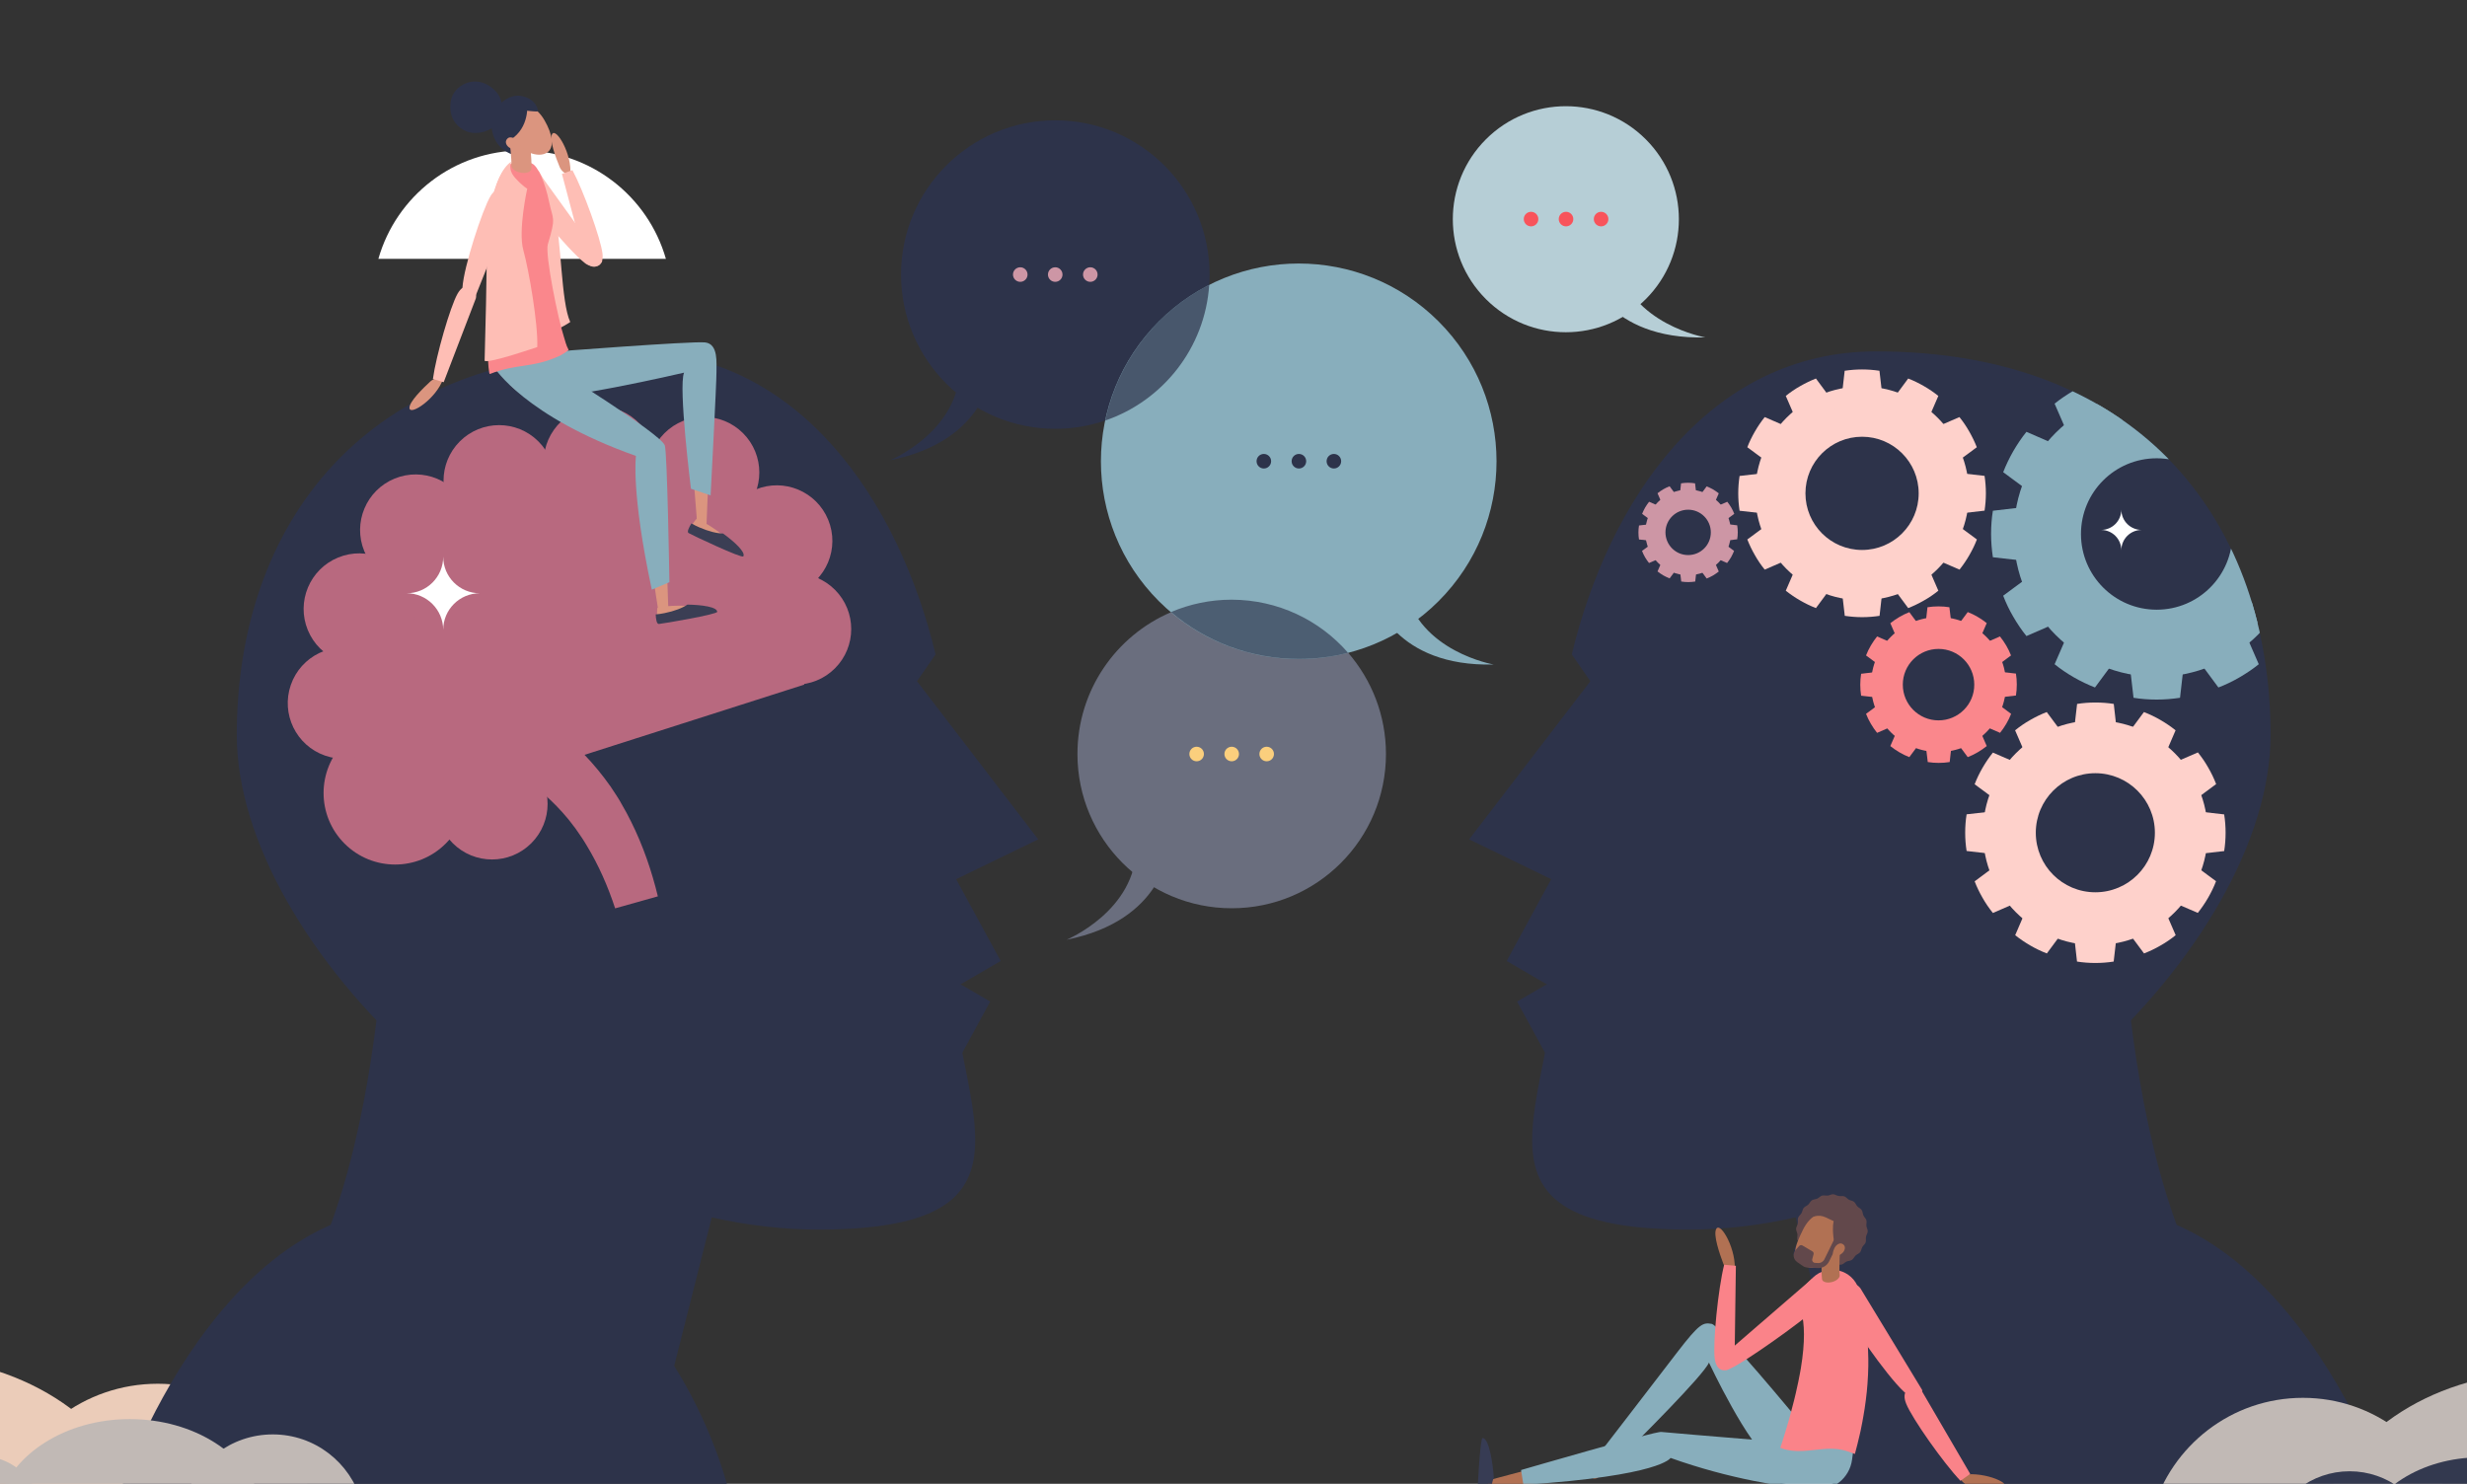 <?xml version="1.0" encoding="utf-8"?>
<!-- Generator: Adobe Illustrator 27.4.1, SVG Export Plug-In . SVG Version: 6.00 Build 0)  -->
<svg version="1.1" id="Livello_1" xmlns="http://www.w3.org/2000/svg" xmlns:xlink="http://www.w3.org/1999/xlink" x="0px" y="0px"
	 viewBox="0 0 2610 1570" style="enable-background:new 0 0 2610 1570;" xml:space="preserve">
<rect x="0" y="0" width="2610" height="1570" fill="#333333" stroke="none"/>
<style type="text/css">
	.st0{display:none;}
	.st1{display:inline;fill:#F2F2F2;}
	.st2{display:inline;fill:#E0D6C3;}
	.st3{fill:#FFFFFF;}
	.st4{fill:#EBCCB9;}
	.st5{fill:#2D334A;}
	.st6{fill:#B8697F;}
	.st7{fill:#C1B9B5;}
	.st8{fill:#33394F;}
	.st9{fill:#6A6E7E;}
	.st10{fill:#FBCF7D;}
	.st11{fill:#CD96A5;}
	.st12{fill:#88AEBC;}
	.st13{fill:#B6CED6;}
	.st14{fill:#F8535B;}
	.st15{opacity:0.7;fill:#2D334A;}
	.st16{opacity:0.65;fill:#2D334A;}
	.st17{fill:#FED1CB;}
	.st18{fill:#FA878C;}
	.st19{clip-path:url(#SVGID_00000073689497944246093270000016005582944862090402_);}
	.st20{fill:#DB957F;}
	.st21{fill:#3B3E54;}
	.st22{fill:#FEBEB5;}
	.st23{fill:#B17153;}
	.st24{fill:#373C54;}
	.st25{fill:#FA8389;}
	.st26{fill:#62484B;}
</style>
<g id="Livello_2_00000134243762362854556590000015404025422572630193_" class="st0">
	<rect x="-62.8" y="-60.2" class="st1" width="2941.7" height="2115.5"/>
</g>
<g id="Natural_language_processing_or_NLP_as_AI_development_tiny_person_concept._Artificial_intelligence_technology_for_human_communication_learning_and_interaction_vector_illustration._Analyze_speech_input._00000035508871251685779380000009081565727116123017_">
	<g>
		<g>
			<path class="st3" d="M552.4,159.2c72.3,0,133.2,48.5,152.1,114.7H400.3C419.2,207.6,480.1,159.2,552.4,159.2z"/>
		</g>
		<g>
			<path class="st4" d="M166.9,1464.1c-78.2,0-144.1,52.4-164.5,124h329.1C311,1516.6,245.1,1464.1,166.9,1464.1z"/>
			<path class="st4" d="M-343.8,1588.2c25.2-87.3,125.2-152.5,244.7-152.5s219.5,65.2,244.7,152.5H-343.8z"/>
		</g>
		<g>
			<path class="st5" d="M940.5,763.6l49.3-71.2c-38.8-161.5-144.2-320.6-322-320.6c-283.4,0-417.3,184.1-417.3,405.8
				c0,221.7,307.1,524.4,617.2,523.4c281.2-0.9,108.1-166.6,141.4-347L940.5,763.6z"/>
			<polygon class="st5" points="927.8,665.5 1098.4,888.1 962.8,953.9 			"/>
			<polygon class="st5" points="1005.4,918.9 1058.7,1016.8 1005.4,1047.8 992.7,1037 981.9,986.1 985.2,934.4 			"/>
			<polygon class="st5" points="994.3,1157.6 1047.6,1059.7 994.3,1028.7 			"/>
			<path class="st5" d="M412,813.2c0,0,12.5,385.9-102.3,566.5l389.7,120.4l102.4-404.9L412,813.2z"/>
			<path class="st5" d="M124.5,1584.9h648.4c0,0-56.6-265.5-296.7-304.5C236.1,1241.4,124.5,1584.9,124.5,1584.9z"/>
			<g>
				<g>
					<path class="st6" d="M449,852.8l401.5-128.3c20.9-35.9,27-76.6,13.1-120.1c-34.4-107.6-201.1-150.5-332-108.7
						S322.6,658.6,356.9,766.2C370.8,809.8,404.8,837.7,449,852.8z"/>
					
						<ellipse transform="matrix(0.707 -0.707 0.707 0.707 -470.888 541.476)" class="st6" cx="418.2" cy="839.1" rx="75.7" ry="75.7"/>
					
						<ellipse transform="matrix(0.327 -0.945 0.945 0.327 -458.704 843.865)" class="st6" cx="363.2" cy="744.1" rx="58.8" ry="58.8"/>
					
						<ellipse transform="matrix(0.707 -0.707 0.707 0.707 -448.959 617.357)" class="st6" cx="520.7" cy="850.6" rx="58.8" ry="58.8"/>
					
						<ellipse transform="matrix(0.925 -0.38 0.38 0.925 -216.226 192.377)" class="st6" cx="379.8" cy="644.6" rx="58.8" ry="58.8"/>
					
						<ellipse transform="matrix(0.925 -0.38 0.38 0.925 -180.081 208.823)" class="st6" cx="439.6" cy="561.1" rx="58.8" ry="58.8"/>
					
						<ellipse transform="matrix(0.707 -0.707 0.707 0.707 -204.914 522.399)" class="st6" cx="528.1" cy="508.6" rx="58.8" ry="58.8"/>
					
						<ellipse transform="matrix(0.577 -0.817 0.817 0.577 -131.255 724.518)" class="st6" cx="633.9" cy="489" rx="58.8" ry="58.8"/>
					
						<ellipse transform="matrix(0.707 -0.707 0.707 0.707 -135.392 672.997)" class="st6" cx="744.7" cy="499.9" rx="58.8" ry="58.8"/>
					
						<ellipse transform="matrix(0.925 -0.38 0.38 0.925 -155.919 354.717)" class="st6" cx="821.7" cy="572.8" rx="58.8" ry="58.8"/>
					
						<ellipse transform="matrix(0.707 -0.707 0.707 0.707 -224.037 790.237)" class="st6" cx="841.9" cy="665.6" rx="58.8" ry="58.8"/>
				</g>
				<path class="st6" d="M453.8,725.1l0.8,0l0.6,0l1,0l1,0l0.8,0c1.1,0,2.3,0.1,3.3,0.1l3.1,0.2l3,0.2c2,0.2,4,0.4,6,0.6
					c2,0.2,3.9,0.5,5.8,0.8c7.7,1.1,15.2,2.6,22.7,4.4c14.8,3.7,29.2,8.8,42.9,15.1c27.5,12.6,52.3,30.5,73.1,51.6
					c10.3,10.7,19.6,22.1,28,34c2.1,3,4,6.1,6,9.1l2.9,4.6c1,1.5,1.8,3.1,2.7,4.7l5.3,9.4c1.7,3.1,3.2,6.4,4.9,9.5
					c12.7,25.5,21.8,52.2,28.3,79l-45.2,12.7c-7.7-23.5-17.6-45.9-29.9-66.2c-1.6-2.5-3-5.1-4.7-7.6l-5-7.3
					c-0.8-1.2-1.6-2.4-2.5-3.6l-2.7-3.5c-1.8-2.3-3.5-4.7-5.4-6.9c-7.4-8.9-15.4-17.2-23.9-24.7c-17.2-14.8-36.6-26.4-57.3-33.8
					c-10.4-3.8-21.1-6.5-31.8-8.3c-5.4-0.8-10.7-1.5-16-1.8l-3.9-0.2c-1.3,0-2.6-0.1-3.8-0.1l-1.9,0l-1.8,0.1
					c-0.6,0-1.1,0.1-1.6,0.1l-0.4,0l-0.3,0l-0.3,0l-0.1,0l0.1,0l0.2,0L453.8,725.1z"/>
			</g>
		</g>
		<g>
			<path class="st5" d="M1712.2,763.6l-49.3-71.2c38.8-161.5,144.2-320.6,322-320.6c283.4,0,417.3,184.1,417.3,405.8
				c0,221.7-307.1,524.4-617.2,523.4c-281.2-0.9-108.1-166.6-141.4-347L1712.2,763.6z"/>
			<polygon class="st5" points="1724.9,665.5 1554.3,888.1 1689.9,953.9 			"/>
			<polygon class="st5" points="1647.3,918.9 1594,1016.8 1647.3,1047.8 1660,1037 1670.8,986.1 1667.5,934.4 			"/>
			<polygon class="st5" points="1658.4,1157.6 1605,1059.7 1658.4,1028.7 			"/>
			<path class="st5" d="M2240.7,813.2c0,0-12.5,385.9,102.3,566.5l-389.7,120.4l-102.4-404.9L2240.7,813.2z"/>
			<path class="st5" d="M2528.2,1584.9h-648.4c0,0,56.6-265.5,296.7-304.5C2416.5,1241.4,2528.2,1584.9,2528.2,1584.9z"/>
		</g>
		<g>
			<path class="st7" d="M2436.4,1479c75.6,0,139.4,50.7,159.1,120h-318.2C2297.1,1529.7,2360.8,1479,2436.4,1479z"/>
			<path class="st7" d="M2930.2,1598.9c-24.4-84.4-121.1-147.5-236.7-147.5s-212.3,63.1-236.7,147.5H2930.2z"/>
		</g>
		<g>
			<path class="st8" d="M2485.8,1556.7c40.5,0,74.6,27.2,85.2,64.2h-170.4C2411.2,1583.9,2445.4,1556.7,2485.8,1556.7z"/>
			<path class="st8" d="M2750.3,1621c-13.1-45.2-64.8-79-126.7-79s-113.7,33.8-126.7,79H2750.3z"/>
		</g>
		<g>
			<path class="st7" d="M-21.1,1540.4c-30.2,0-55.6,20.2-63.5,47.9H42.5C34.6,1560.6,9.1,1540.4-21.1,1540.4z"/>
			<path class="st7" d="M288.6,1517.7c-44.5,0-82,29.8-93.6,70.6h187.2C370.6,1547.6,333.1,1517.7,288.6,1517.7z"/>
			<path class="st7" d="M-1.9,1588.3c14.4-49.7,71.2-86.8,139.2-86.8s124.9,37.1,139.2,86.8H-1.9z"/>
		</g>
		<g>
			<g>
				<g>
					<path class="st9" d="M1466.3,797.8c0,90.2-73.1,163.2-163.2,163.2c-90.1,0-163.2-73.1-163.2-163.2
						c0-67.4,40.8-125.2,99.1-150.1c19.7-8.4,41.4-13.1,64.1-13.1c49.2,0,93.2,21.7,123.2,56.1
						C1451.2,719.4,1466.3,756.9,1466.3,797.8z"/>
				</g>
				<g>
					<circle class="st10" cx="1340.1" cy="797.8" r="7.7"/>
					<circle class="st10" cx="1303.1" cy="797.8" r="7.7"/>
					<circle class="st10" cx="1266" cy="797.8" r="7.7"/>
				</g>
				<path class="st9" d="M1235.7,899.8c0,0-4.8,74-107.3,94.5c0,0,74-30.7,73.8-98.9L1235.7,899.8z"/>
			</g>
		</g>
		<g>
			<g>
				<g>
					<path class="st5" d="M1279.7,290.5c0,3.7-0.1,7.3-0.4,10.9c-4.4,66.8-49.1,122.7-109.9,143.5c-16.6,5.7-34.4,8.8-52.9,8.8
						c-90.1,0-163.2-73.1-163.2-163.2s73.1-163.2,163.2-163.2C1206.6,127.3,1279.7,200.4,1279.7,290.5z"/>
				</g>
				<g>
					<circle class="st11" cx="1153.5" cy="290.5" r="7.7"/>
					<circle class="st11" cx="1116.4" cy="290.5" r="7.7"/>
					<circle class="st11" cx="1079.4" cy="290.5" r="7.7"/>
				</g>
				<path class="st5" d="M1049,392.5c0,0-4.8,74-107.3,94.5c0,0,74-30.7,73.8-98.9L1049,392.5z"/>
			</g>
		</g>
		<g>
			
				<ellipse transform="matrix(0.707 -0.707 0.707 0.707 57.425 1114.627)" class="st12" cx="1374.2" cy="488" rx="209.3" ry="209.3"/>
			<path class="st12" d="M1454.8,634.7c0,0,21.1,71.1,125.5,68.4c0,0-79-13.5-93.8-80.1L1454.8,634.7z"/>
		</g>
		<g>
			<g>
				<g>
					
						<ellipse transform="matrix(0.707 -0.707 0.707 0.707 321.372 1239.428)" class="st13" cx="1656.8" cy="231.8" rx="119.6" ry="119.6"/>
				</g>
				<g>
					<circle class="st14" cx="1619.8" cy="231.8" r="7.7"/>
					<circle class="st14" cx="1656.8" cy="231.8" r="7.7"/>
					<circle class="st14" cx="1693.9" cy="231.8" r="7.7"/>
				</g>
				<path class="st13" d="M1678.8,288.6c0,0,21.1,71.1,125.5,68.4c0,0-79-13.5-93.8-80.1L1678.8,288.6z"/>
			</g>
		</g>
		<path class="st15" d="M1279.3,301.4c-4.4,66.8-49.1,122.7-109.9,143.5C1182.5,382.2,1223.7,329.8,1279.3,301.4z"/>
		<path class="st16" d="M1426.2,690.7c-16.6,4.3-34.1,6.5-52.1,6.5c-51.6,0-98.8-18.6-135.2-49.6c19.7-8.4,41.4-13.1,64.1-13.1
			C1352.2,634.6,1396.3,656.3,1426.2,690.7z"/>
		<circle class="st5" cx="1337.1" cy="488" r="7.7"/>
		<circle class="st5" cx="1374.2" cy="488" r="7.7"/>
		<circle class="st5" cx="1411.2" cy="488" r="7.7"/>
		<g>
			<path class="st17" d="M1970,408.9c-62.4,0-113.1,50.6-113.1,113.1c0,62.4,50.6,113.1,113.1,113.1c62.4,0,113.1-50.6,113.1-113.1
				C2083.1,459.5,2032.5,408.9,1970,408.9z M1970,581.9c-33.1,0-59.9-26.8-59.9-59.9c0-33.1,26.8-59.9,59.9-59.9
				c33.1,0,59.9,26.8,59.9,59.9C2029.9,555.1,2003.1,581.9,1970,581.9z"/>
			<g>
				<path class="st17" d="M1992.8,430.3h-45.5l4.3-38c6-0.9,12.2-1.4,18.4-1.4c6.3,0,12.4,0.5,18.4,1.4L1992.8,430.3z"/>
			</g>
			<g>
				<path class="st17" d="M1943.9,431.2l-39.4,22.8l-15.2-35.1c4.7-3.8,9.8-7.3,15.3-10.4c5.4-3.1,11-5.8,16.6-8L1943.9,431.2z"/>
			</g>
			<g>
				<path class="st17" d="M1902.1,456.5l-22.8,39.4l-30.7-22.7c2.2-5.7,4.9-11.2,8-16.6s6.6-10.5,10.4-15.3L1902.1,456.5z"/>
			</g>
			<g>
				<path class="st17" d="M1878.4,499.2v45.5l-38-4.3c-0.9-6-1.4-12.2-1.4-18.4c0-6.3,0.5-12.4,1.4-18.4L1878.4,499.2z"/>
			</g>
			<g>
				<path class="st17" d="M1879.3,548.1l22.8,39.4l-35.1,15.2c-3.8-4.7-7.3-9.8-10.4-15.3c-3.1-5.4-5.8-11-8-16.6L1879.3,548.1z"/>
			</g>
			<g>
				<path class="st17" d="M1904.5,589.9l39.4,22.8l-22.7,30.7c-5.7-2.2-11.2-4.9-16.6-8c-5.4-3.1-10.5-6.6-15.3-10.4L1904.5,589.9z"
					/>
			</g>
			<g>
				<path class="st17" d="M1947.3,613.6h45.5l-4.3,38c-6,0.9-12.2,1.4-18.4,1.4c-6.3,0-12.4-0.5-18.4-1.4L1947.3,613.6z"/>
			</g>
			<g>
				<path class="st17" d="M1996.1,612.7l39.4-22.8l15.2,35.1c-4.7,3.8-9.8,7.3-15.3,10.4c-5.4,3.1-11,5.8-16.6,8L1996.1,612.7z"/>
			</g>
			<g>
				<path class="st17" d="M2038,587.5l22.8-39.4l30.7,22.7c-2.2,5.7-4.9,11.2-8,16.6c-3.1,5.4-6.6,10.5-10.4,15.3L2038,587.5z"/>
			</g>
			<g>
				<path class="st17" d="M2061.6,544.7v-45.5l38,4.3c0.9,6,1.4,12.2,1.4,18.4c0,6.3-0.5,12.4-1.4,18.4L2061.6,544.7z"/>
			</g>
			<g>
				<path class="st17" d="M2060.7,495.9l-22.8-39.4l35.1-15.2c3.8,4.7,7.3,9.8,10.4,15.3c3.1,5.4,5.8,11,8,16.6L2060.7,495.9z"/>
			</g>
			<g>
				<path class="st17" d="M2035.5,454l-39.4-22.8l22.7-30.7c5.7,2.2,11.2,4.9,16.6,8c5.4,3.1,10.5,6.6,15.3,10.4L2035.5,454z"/>
			</g>
		</g>
		<g>
			<path class="st17" d="M2216.8,762.2c-65.7,0-118.9,53.2-118.9,118.9s53.2,118.9,118.9,118.9c65.7,0,118.9-53.2,118.9-118.9
				S2282.5,762.2,2216.8,762.2z M2216.8,944.1c-34.8,0-63-28.2-63-63c0-34.8,28.2-63,63-63c34.8,0,63,28.2,63,63
				C2279.8,915.9,2251.6,944.1,2216.8,944.1z"/>
			<g>
				<path class="st17" d="M2240.8,784.7h-47.9l4.6-39.9c6.3-1,12.8-1.5,19.4-1.5c6.6,0,13.1,0.5,19.4,1.5L2240.8,784.7z"/>
			</g>
			<g>
				<path class="st17" d="M2189.4,785.7l-41.5,23.9l-16-36.9c5-4,10.3-7.7,16-10.9c5.7-3.3,11.5-6.1,17.5-8.4L2189.4,785.7z"/>
			</g>
			<g>
				<path class="st17" d="M2145.3,812.2l-23.9,41.5l-32.3-23.9c2.3-6,5.1-11.8,8.4-17.5c3.3-5.7,7-11.1,10.9-16L2145.3,812.2z"/>
			</g>
			<g>
				<path class="st17" d="M2120.5,857.1V905l-39.9-4.6c-1-6.3-1.5-12.8-1.5-19.4c0-6.6,0.5-13.1,1.5-19.4L2120.5,857.1z"/>
			</g>
			<g>
				<path class="st17" d="M2121.4,908.5l23.9,41.5l-36.9,16c-4-5-7.7-10.3-10.9-16c-3.3-5.7-6.1-11.5-8.4-17.5L2121.4,908.5z"/>
			</g>
			<g>
				<path class="st17" d="M2147.9,952.6l41.5,23.9l-23.9,32.3c-6-2.3-11.8-5.1-17.5-8.4c-5.7-3.3-11.1-7-16-10.9L2147.9,952.6z"/>
			</g>
			<g>
				<path class="st17" d="M2192.9,977.5h47.9l-4.6,39.9c-6.3,1-12.8,1.5-19.4,1.5c-6.6,0-13.1-0.5-19.4-1.5L2192.9,977.5z"/>
			</g>
			<g>
				<path class="st17" d="M2244.3,976.5l41.5-23.9l16,36.9c-5,4-10.3,7.7-16,10.9c-5.7,3.3-11.5,6.1-17.5,8.4L2244.3,976.5z"/>
			</g>
			<g>
				<path class="st17" d="M2288.3,950l23.9-41.5l32.3,23.9c-2.3,6-5.1,11.8-8.4,17.5c-3.3,5.7-7,11.1-10.9,16L2288.3,950z"/>
			</g>
			<g>
				<path class="st17" d="M2313.2,905v-47.9l39.9,4.6c1,6.3,1.5,12.8,1.5,19.4c0,6.6-0.5,13.1-1.5,19.4L2313.2,905z"/>
			</g>
			<g>
				<path class="st17" d="M2312.3,853.6l-23.9-41.5l36.9-16c4,5,7.7,10.3,10.9,16c3.3,5.7,6.1,11.5,8.4,17.5L2312.3,853.6z"/>
			</g>
			<g>
				<path class="st17" d="M2285.8,809.6l-41.5-23.9l23.9-32.3c6,2.3,11.8,5.1,17.5,8.4c5.7,3.3,11.1,7,16,10.9L2285.8,809.6z"/>
			</g>
		</g>
		<g>
			<path class="st18" d="M2050.9,652.9c-39.4,0-71.4,32-71.4,71.4c0,39.4,32,71.4,71.4,71.4c39.4,0,71.4-32,71.4-71.4
				C2122.4,684.9,2090.4,652.9,2050.9,652.9z M2050.9,762.2c-20.9,0-37.8-16.9-37.8-37.8c0-20.9,16.9-37.8,37.8-37.8
				c20.9,0,37.8,16.9,37.8,37.8C2088.8,745.3,2071.8,762.2,2050.9,762.2z"/>
			<g>
				<path class="st18" d="M2065.3,666.5h-28.8l2.7-24c3.8-0.6,7.7-0.9,11.6-0.9c4,0,7.8,0.3,11.6,0.9L2065.3,666.5z"/>
			</g>
			<g>
				<path class="st18" d="M2034.4,667.1l-24.9,14.4l-9.6-22.1c3-2.4,6.2-4.6,9.6-6.6c3.4-2,6.9-3.7,10.5-5.1L2034.4,667.1z"/>
			</g>
			<g>
				<path class="st18" d="M2008,683l-14.4,24.9l-19.4-14.4c1.4-3.6,3.1-7.1,5.1-10.5c2-3.4,4.2-6.6,6.6-9.6L2008,683z"/>
			</g>
			<g>
				<path class="st18" d="M1993,710v28.8l-24-2.7c-0.6-3.8-0.9-7.7-0.9-11.6c0-4,0.3-7.8,0.9-11.6L1993,710z"/>
			</g>
			<g>
				<path class="st18" d="M1993.6,740.9l14.4,24.9l-22.1,9.6c-2.4-3-4.6-6.2-6.6-9.6c-2-3.4-3.7-6.9-5.1-10.5L1993.6,740.9z"/>
			</g>
			<g>
				<path class="st18" d="M2009.5,767.3l24.9,14.4l-14.4,19.4c-3.6-1.4-7.1-3.1-10.5-5.1c-3.4-2-6.6-4.2-9.6-6.6L2009.5,767.3z"/>
			</g>
			<g>
				<path class="st18" d="M2036.6,782.3h28.8l-2.7,24c-3.8,0.6-7.7,0.9-11.6,0.9c-4,0-7.8-0.3-11.6-0.9L2036.6,782.3z"/>
			</g>
			<g>
				<path class="st18" d="M2067.4,781.7l24.9-14.4l9.6,22.1c-3,2.4-6.2,4.6-9.6,6.6c-3.4,2-6.9,3.7-10.5,5.1L2067.4,781.7z"/>
			</g>
			<g>
				<path class="st18" d="M2093.9,765.8l14.4-24.9l19.4,14.4c-1.4,3.6-3.1,7.1-5.1,10.5c-2,3.4-4.2,6.6-6.6,9.6L2093.9,765.8z"/>
			</g>
			<g>
				<path class="st18" d="M2108.8,738.7V710l24,2.7c0.6,3.8,0.9,7.7,0.9,11.6c0,4-0.3,7.8-0.9,11.6L2108.8,738.7z"/>
			</g>
			<g>
				<path class="st18" d="M2108.2,707.9l-14.4-24.9l22.1-9.6c2.4,3,4.6,6.2,6.6,9.6c2,3.4,3.7,6.9,5.1,10.5L2108.2,707.9z"/>
			</g>
			<g>
				<path class="st18" d="M2092.3,681.4l-24.9-14.4l14.4-19.4c3.6,1.4,7.1,3.1,10.5,5.1c3.4,2,6.6,4.2,9.6,6.6L2092.3,681.4z"/>
			</g>
		</g>
		<g>
			<path class="st11" d="M1786,518c-25,0-45.3,20.3-45.3,45.3c0,25,20.3,45.3,45.3,45.3s45.3-20.3,45.3-45.3
				C1831.3,538.3,1811,518,1786,518z M1786,587.3c-13.3,0-24-10.8-24-24c0-13.3,10.8-24,24-24c13.3,0,24,10.8,24,24
				C1810,576.6,1799.3,587.3,1786,587.3z"/>
			<g>
				<path class="st11" d="M1795.1,526.6h-18.3l1.7-15.2c2.4-0.4,4.9-0.6,7.4-0.6c2.5,0,5,0.2,7.4,0.6L1795.1,526.6z"/>
			</g>
			<g>
				<path class="st11" d="M1775.5,526.9l-15.8,9.1l-6.1-14.1c1.9-1.5,3.9-2.9,6.1-4.2c2.2-1.3,4.4-2.3,6.7-3.2L1775.5,526.9z"/>
			</g>
			<g>
				<path class="st11" d="M1758.7,537l-9.1,15.8l-12.3-9.1c0.9-2.3,2-4.5,3.2-6.7c1.3-2.2,2.7-4.2,4.2-6.1L1758.7,537z"/>
			</g>
			<g>
				<path class="st11" d="M1749.2,554.2v18.3l-15.2-1.7c-0.4-2.4-0.6-4.9-0.6-7.4c0-2.5,0.2-5,0.6-7.4L1749.2,554.2z"/>
			</g>
			<g>
				<path class="st11" d="M1749.6,573.8l9.1,15.8l-14.1,6.1c-1.5-1.9-2.9-3.9-4.2-6.1c-1.3-2.2-2.3-4.4-3.2-6.7L1749.6,573.8z"/>
			</g>
			<g>
				<path class="st11" d="M1759.7,590.6l15.8,9.1l-9.1,12.3c-2.3-0.9-4.5-2-6.7-3.2c-2.2-1.3-4.2-2.7-6.1-4.2L1759.7,590.6z"/>
			</g>
			<g>
				<path class="st11" d="M1776.9,600.1h18.3l-1.7,15.2c-2.4,0.4-4.9,0.6-7.4,0.6c-2.5,0-5-0.2-7.4-0.6L1776.9,600.1z"/>
			</g>
			<g>
				<path class="st11" d="M1796.5,599.7l15.8-9.1l6.1,14.1c-1.9,1.5-3.9,2.9-6.1,4.2c-2.2,1.3-4.4,2.3-6.7,3.2L1796.5,599.7z"/>
			</g>
			<g>
				<path class="st11" d="M1813.2,589.6l9.1-15.8l12.3,9.1c-0.9,2.3-2,4.5-3.2,6.7c-1.3,2.2-2.7,4.2-4.2,6.1L1813.2,589.6z"/>
			</g>
			<g>
				<path class="st11" d="M1822.7,572.4v-18.3l15.2,1.7c0.4,2.4,0.6,4.9,0.6,7.4c0,2.5-0.2,5-0.6,7.4L1822.7,572.4z"/>
			</g>
			<g>
				<path class="st11" d="M1822.4,552.8l-9.1-15.8l14.1-6.1c1.5,1.9,2.9,3.9,4.2,6.1c1.3,2.2,2.3,4.4,3.2,6.7L1822.4,552.8z"/>
			</g>
			<g>
				<path class="st11" d="M1812.3,536l-15.8-9.1l9.1-12.3c2.3,0.9,4.5,2,6.7,3.2c2.2,1.3,4.2,2.7,6.1,4.2L1812.3,536z"/>
			</g>
		</g>
		<g>
			<defs>
				<path id="SVGID_1_" d="M1879.8,1584.9h648.4c0,0-72.2-222.1-225.3-288.8c-24.3-66.3-39.3-143.5-48.5-216.4
					c90.4-95.1,147.9-206.2,147.9-302.1c0-221.7-133.9-405.8-417.3-405.8c-177.8,0-283.2,159.1-322,320.6l19.6,28.3l-128.3,167.4
					l86.8,42.1l-47.1,86.5l42.5,24.7l-31.4,18.2l29.6,54.3c-21.5,107.7-43,186.3,150.4,186.9c38.4,0.1,76.8-4.4,114.6-12.9
					l39.7,157.1C1894.2,1517.2,1879.8,1584.9,1879.8,1584.9z"/>
			</defs>
			<clipPath id="SVGID_00000013911627310765398980000000195014672614554255_">
				<use xlink:href="#SVGID_1_"  style="overflow:visible;"/>
			</clipPath>
			<g style="clip-path:url(#SVGID_00000013911627310765398980000000195014672614554255_);">
				<path class="st12" d="M2281.7,413.7c-83.5,0-151.2,67.7-151.2,151.2c0,83.5,67.7,151.2,151.2,151.2s151.2-67.7,151.2-151.2
					C2432.9,481.4,2365.2,413.7,2281.7,413.7z M2281.7,645.1c-44.3,0-80.1-35.9-80.1-80.1c0-44.3,35.9-80.1,80.1-80.1
					s80.1,35.9,80.1,80.1C2361.8,609.2,2326,645.1,2281.7,645.1z"/>
				<g>
					<path class="st12" d="M2312.2,442.4h-60.9l5.8-50.8c8-1.2,16.3-1.9,24.6-1.9c8.4,0,16.6,0.6,24.6,1.9L2312.2,442.4z"/>
				</g>
				<g>
					<path class="st12" d="M2246.8,443.6l-52.7,30.4l-20.4-46.9c6.3-5.1,13.2-9.7,20.4-13.9c7.2-4.2,14.7-7.8,22.3-10.7
						L2246.8,443.6z"/>
				</g>
				<g>
					<path class="st12" d="M2190.8,477.3l-30.4,52.7l-41.1-30.4c3-7.6,6.5-15,10.7-22.3c4.2-7.2,8.8-14.1,13.9-20.4L2190.8,477.3z"
						/>
				</g>
				<g>
					<path class="st12" d="M2159.2,534.5v60.9l-50.8-5.8c-1.2-8-1.9-16.3-1.9-24.6c0-8.4,0.6-16.6,1.9-24.6L2159.2,534.5z"/>
				</g>
				<g>
					<path class="st12" d="M2160.4,599.9l30.4,52.7l-46.9,20.4c-5.1-6.3-9.7-13.2-13.9-20.4c-4.2-7.2-7.8-14.7-10.7-22.3
						L2160.4,599.9z"/>
				</g>
				<g>
					<path class="st12" d="M2194.1,655.9l52.7,30.4l-30.4,41.1c-7.6-3-15-6.5-22.3-10.7s-14.1-8.8-20.4-13.9L2194.1,655.9z"/>
				</g>
				<g>
					<path class="st12" d="M2251.3,687.5h60.9l-5.8,50.8c-8,1.2-16.3,1.9-24.6,1.9c-8.4,0-16.6-0.6-24.6-1.9L2251.3,687.5z"/>
				</g>
				<g>
					<path class="st12" d="M2316.6,686.3l52.7-30.4l20.4,46.9c-6.3,5.1-13.2,9.7-20.4,13.9c-7.2,4.2-14.7,7.8-22.3,10.7
						L2316.6,686.3z"/>
				</g>
				<g>
					<path class="st12" d="M2372.6,652.6l30.4-52.7l41.1,30.4c-3,7.6-6.5,15-10.7,22.3c-4.2,7.2-8.8,14.1-13.9,20.4L2372.6,652.6z"
						/>
				</g>
				<g>
					<path class="st12" d="M2404.3,595.4v-60.9l50.8,5.8c1.2,8,1.9,16.3,1.9,24.6c0,8.4-0.6,16.6-1.9,24.6L2404.3,595.4z"/>
				</g>
				<g>
					<path class="st12" d="M2403.1,530l-30.4-52.7l46.9-20.4c5.1,6.3,9.7,13.2,13.9,20.4s7.8,14.7,10.7,22.3L2403.1,530z"/>
				</g>
				<g>
					<path class="st12" d="M2369.4,474l-52.7-30.4l30.4-41.1c7.6,3,15,6.5,22.3,10.7c7.2,4.2,14.1,8.8,20.4,13.9L2369.4,474z"/>
				</g>
			</g>
		</g>
		<g>
			<path class="st20" d="M583.5,412.5c-20.7-4-24.4-14.9-24.3-22.5c-0.1-0.5-0.2-1-0.3-1.6c-0.6-6.3,4.2-11.8,10.5-12.1l175.7-9.5
				c2.8-0.1,5.2,1.9,5.4,4.7c0.1,0.9-0.1,1.8-0.5,2.6c-1.6,6.3-6.5,11.4-13,13C703.5,395.5,610.4,417.7,583.5,412.5z"/>
			<path class="st20" d="M731.2,376c3.1-6.1,6.6-9.2,12.4-9.1c6.3,0,11.3,5.3,11.1,11.6l-7.2,175.8c-0.1,2.8-2.4,5-5.2,4.9
				c-2.8,0-5-2.2-5.1-5l-0.2-7.6C727.9,426.2,721.8,398.3,731.2,376z"/>
			<path class="st12" d="M583.1,372.3c0,0,148.3-11.5,162.8-10c14.5,1.5,11.9,22.4,12.1,31.6c0.2,9.2-6.2,130.3-6.2,130.3l-20.8-7.1
				c0,0-13.5-108-7.3-122.8c0,0-143,33.4-153.5,23.4l-10.9-17.1L583.1,372.3z"/>
			<path class="st20" d="M677.7,474.8c2.7-6.4,5.9-9.7,11.7-10.1c6.3-0.4,11.7,4.4,11.9,10.7l6,175.9c0.1,2.8-2,5.1-4.8,5.3
				c-2.8,0.2-5.2-1.8-5.5-4.6l-0.8-7.6C678.2,525.1,670,497.7,677.7,474.8z"/>
			<path class="st20" d="M540.3,407.6c-14-15.7-10.3-26.7-5.6-32.6c0.2-0.5,0.5-0.9,0.7-1.4c3.4-5.3,10.5-6.8,15.7-3.2l145.3,99.3
				c2.3,1.6,2.9,4.7,1.4,7c-0.5,0.8-1.2,1.4-1.9,1.8c-5.1,4.1-12.1,5.1-18.2,2.4C646,467.1,558.6,428.1,540.3,407.6z"/>
			<path class="st12" d="M522.9,388.8c0,0,32.3,51.9,149.9,93.6c0,0-5.3,38.3,16.8,141.5l18.6-7.9c0,0-2.2-138.5-4.9-144.9
				c-5.6-13.3-120.5-84.1-120.5-84.1l-22.4-21.2L522.9,388.8z"/>
			<path class="st20" d="M736.6,549.3c0,0-8.8,10.5-6.9,12.1c1.8,1.6,50.3,25.3,54.7,24.7c4.4-0.6-4.6-8.7-4.6-8.7
				s-20.5-16.5-33.3-23.7C746.4,553.6,736.9,548.6,736.6,549.3z"/>
			<path class="st21" d="M765,564.5c-6.1,0-15.2-2.2-24.9-6.4c-3.1-1.3-6-2.8-8.6-4.3c-2.5,4.1-5,9-3,10.2
				c3.5,2.1,56.5,27.1,57.9,24.7C789.1,584.1,776.8,573.1,765,564.5z"/>
			<path class="st20" d="M695.4,643.5c0,0-1.2,13.6,1.2,13.9s55.7-8,59-11.1c3.3-3-8.8-4.5-8.8-4.5s-26.3-1.8-40.9-0.4
				C705.9,641.4,695.2,642.7,695.4,643.5z"/>
			<path class="st21" d="M727.3,639.7c-5,3.5-13.8,6.9-24.1,9c-3.3,0.7-6.5,1.1-9.5,1.4c0.2,4.8,1,10.3,3.4,10.1
				c4.1-0.3,61.9-10.1,61.7-12.9C758.4,641.9,741.9,640,727.3,639.7z"/>
			<path class="st22" d="M569.4,180.1c0,0,9.2,12.3,17,43.3c7.8,30.9,7,96.1,16.9,117.3c0,0-11,7.8-23,10.8l-16.9-106L569.4,180.1z"
				/>
			<path class="st22" d="M547.6,193.3c-6.7-12.9,5-17.1,5.3-17.4c3.2-3,11.4-0.9,14.7,3.2l69.1,96c1.3,1.4-1.1,3.6-2.5,4.9
				c-0.5,0.4-1,0.7-1.6,0.9c-4.1,1.8-9.9,0.5-13.5-2.3C600.3,264,556.3,210.1,547.6,193.3z"/>
			<g>
				<path class="st18" d="M518.3,395.7c-2.1,0.8-3.9-44-0.8-76.3c-2.9-27.7,0.3-94.4,5.4-114.9c6.4-25.7,18.1-40.3,39.7-31.6
					c6.8,2.8,14.2,20.9,18.3,40.5c4,19.6,7.7,15.4-1.3,45c-3.2,10.5,10.9,79.6,16.9,97.7c1.7,5.2,2.2,8.8,5.1,14.2
					c-3.7,3-7.2,5.2-11.3,7C562.1,389.7,546.7,384.5,518.3,395.7z"/>
			</g>
			<path class="st5" d="M553.3,165.9c0,0-22.2-0.6-30.4-20c-11-26.1,11.8-48.2,29.4-44.2c16.2,3.6,17.7,16,17.1,19.4
				C568.7,124.4,553.3,165.9,553.3,165.9z"/>
			<path class="st20" d="M538,140.5l21.3-2.9c0.4,2.9,3.6,30.7,2.9,41.3c-0.7,3.3-5.9,4.9-11.8,3.7c-5.3-1.1-9.1-4.1-9.4-7.1l0,0
				C541.5,169.2,539.4,150.7,538,140.5z"/>
			<path class="st20" d="M543,146.2c8.7,14.9,26.1,20.9,35.2,15.6c9.1-5.3,6.4-19.9-2.3-34.8c-8.7-14.9-20.5-18.1-29.6-12.8
				C537.2,119.4,534.3,131.3,543,146.2z"/>
			<path class="st5" d="M557.6,108.2c0,0,3.5,22.8-13.8,37c-8.9,7.3-17.9-7.6-17.9-7.6l4.7-18.8c0,0,6-9.4,12.5-10.9
				C543.7,107.7,557.6,108.2,557.6,108.2z"/>
			<path class="st5" d="M569.1,118c0,0-20.1-0.2-24.9-5.5c-4.8-5.3,4.6-7.7,4.6-7.7S562.2,105,569.1,118z"/>
			<path class="st5" d="M522.8,133.7c0,0,18.6-21.4-0.2-39c-18.9-17.6-43-4.8-45.7,12.3c-3,19,8,28.2,16.4,31.9
				C501.6,142.6,515,140.6,522.8,133.7z"/>
			<path class="st20" d="M537.2,154.8c2.9,3.2,9.7,4.3,12,2.2c2.3-2.1,0.5-5.2-2.4-8.3c-2.9-3.2-7.5-4.4-9.7-2.3
				C534.8,148.5,534.3,151.6,537.2,154.8z"/>
			<path class="st22" d="M541,171c0,0-4.4,7.9,4,17.2c8.4,9.3,12.8,11.4,12.8,11.4s-9.9,44.5-4.1,65.2
				c5.8,20.8,15.7,78.1,14.7,102.4c0,0-52,17.9-55.7,14.5c0,0,3.3-118.2,2-127.5C513.3,244.8,520.2,184.5,541,171z"/>
			<path class="st20" d="M466.5,400.4c-4.1-0.7-8.3,0.5-11.3,3.3c-7.8,7.2-22.2,21.3-22,27.9c0.3,9,28.8-10.2,35.6-30.8L466.5,400.4
				z"/>
			<path class="st22" d="M519.1,207.2c6.8-11.4,16.9-4.4,17.2-4.3c4.2,1,7.2,8.4,5.6,13l-39.9,100.1c-0.5,1.7-3.5,0.9-5.4,0.4
				c-0.6-0.1-1.2-0.4-1.6-0.8c-3.8-2.3-6-7.4-5.7-11.6C490.7,282.3,510.2,222,519.1,207.2z"/>
			<g>
				<path class="st22" d="M458,401c3.3-24.5,18.3-76.5,26-90.1c6.4-11.3,13.1-7.3,13.5-7.2c3.9,0.9,7.4,7.5,5.9,12.1l-34,88.6
					L458,401z"/>
			</g>
			<path class="st20" d="M601,184.5c-4-1.1-7.3-4-8.9-7.8c-4.1-9.9-11.1-28.7-8.1-34.6c4.1-8.1,21.7,21.4,19.3,43L601,184.5z"/>
			<g>
				<path class="st22" d="M605.6,180c11.7,21.7,30,72.7,31.8,88.2c1.5,12.9-6.4,13.6-6.7,13.7c-3.7,1.6-10.4-1.8-11.9-6.3L594.5,184
					L605.6,180z"/>
			</g>
		</g>
		<g>
			<path class="st23" d="M1814.6,1422.5c1.6-7,0.7-11.8-3.9-15.6c-5.1-4.2-12.7-3.2-16.7,2l-111.1,147c-1.8,2.3-1.3,5.6,0.9,7.4
				c2.3,1.8,5.6,1.5,7.5-0.7l5.2-6C1784,1465.3,1807.4,1446.7,1814.6,1422.5z"/>
			<path class="st23" d="M1896,1560.8c18.1,12.6,29,7.4,34.6,1.7c0.5-0.3,0.9-0.6,1.4-0.9c5.1-4.2,5.8-11.8,1.4-16.7l-121.3-138.8
				c-1.9-2.2-5.2-2.5-7.5-0.6c-0.8,0.6-1.3,1.4-1.6,2.2c-3.6,5.8-3.8,13.2-0.3,19.2C1821.1,1458.3,1872.5,1544.4,1896,1560.8z"/>
			<path class="st12" d="M1904,1504.4c0,0-84.3-102.3-93.2-103.7c-9-1.4-12.5-1-36.5,30.3c-24,31.4-81.7,106.2-81.7,106.2l35.9-8.8
				c0,0,74.5-73.8,79.5-86.7c0,0,42.7,90.7,65,101.9c22.3,11.2,45.9-23.1,45.9-23.1L1904,1504.4z"/>
			<path class="st23" d="M1763.9,1541.3c5.6-4.6,7.9-8.9,6.5-14.7c-1.5-6.4-8-10.4-14.4-8.7l-178,47.5c-2.8,0.7-4.5,3.6-3.9,6.4
				c0.7,2.8,3.4,4.6,6.3,4.1l7.8-1.5C1713.4,1556.2,1743.3,1556,1763.9,1541.3z"/>
			<path class="st3" d="M1926.5,1572.9c21.8-3.2,26.2-14.5,26.4-22.4c0.1-0.5,0.3-1.1,0.3-1.6c0.9-6.5-3.9-12.5-10.4-13.2
				l-183.4-18.2c-2.9-0.3-5.5,1.8-5.9,4.7c-0.1,1,0,1.9,0.4,2.7c1.4,6.7,6.3,12.2,13,14.2
				C1801.7,1549.5,1898.1,1577.1,1926.5,1572.9z"/>
			<path class="st24" d="M1578.1,1573.2c0.3-3.9,1.2-7.4,2.3-9.4c-0.8-13.9-4.9-42.5-11.9-42.2c-2.6,0.1-5.5,55-5.3,58.8
				c0.1,2.7,8.1,2.3,12.8,1.8c1.3-0.1,2.3-1.3,2.1-2.7C1577.9,1577.7,1577.9,1575.5,1578.1,1573.2z"/>
			<path class="st12" d="M1611.7,1571l-2.5-15.6c0,0,141.7-41.3,148.5-40.3c6.8,0.9,203.4,16.9,203.4,16.9l-1.7,12.5
				c-2.6,19.5-20.2,33.5-39.8,31.8c-34.1-3.1-89.6-11.4-152.2-33.7C1767.3,1542.6,1757.9,1561.5,1611.7,1571z"/>
			<g>
				<path class="st25" d="M1969.2,1510.1c0.9-4.2,1.6-8.3,2.3-12.3c0.5-2.7,0.9-5.3,1.3-7.9c0.9-5.9,1.6-11.6,2.2-17.3
					c0.3-2.7,0.5-5.4,0.7-8c0.5-6.5,0.8-12.9,0.9-19.1c0-2.7,0.1-5.3,0-8c-0.2-17.3-1.8-33.6-4.4-49.2c-1.5-9.2-3.5-17.2-5.7-24.2
					c-6.5-20.9-32.8-27.5-48.5-12.3l-3.4,3.3c-8.7,8.3-12,20.8-8.9,32.4c3.4,12.8,4.3,31.5-0.5,60.5c-0.3,1.8-0.6,3.6-1,5.5
					c-0.5,2.6-1,5.3-1.6,8.2c-0.8,3.9-1.7,8.1-2.7,12.3c-0.6,2.6-1.2,5.2-1.9,7.9c-1.2,4.8-2.5,9.7-3.9,14.9
					c-0.4,1.4-0.8,2.9-1.2,4.4c-0.3,1.1-0.7,2.3-1,3.5c-0.8,2.8-1.6,5.6-2.5,8.5c-0.8,2.5-1.6,5.1-2.4,7.8
					c-1.1,3.5-2.3,7.2-3.5,10.9c7.5,3,16.3,3.8,24.5,3.3c13.8-0.8,27.7-4.1,41.2-1.1c4.5,1,8.8,2.7,13.2,4.3
					c1.9-7,3.6-13.7,5.1-20.4C1968.2,1515.3,1968.7,1512.7,1969.2,1510.1z"/>
			</g>
			<path class="st25" d="M1945.9,1376.4c-6-14.2,6.7-17.7,7-18c3.6-2.9,12.1,0,15.3,4.6l65.2,107.4c1.2,1.6-1.4,3.7-3,5
				c-0.5,0.4-1.1,0.7-1.8,0.8c-4.5,1.6-10.5-0.3-14.1-3.5C1995.8,1455.7,1953.7,1394.9,1945.9,1376.4z"/>
			<path class="st23" d="M2073.5,1563.7c1.8,4,5.4,7,9.7,8c11,2.6,32,6.8,37.6,2.7c7.8-5.6-26.1-19.2-48.3-13L2073.5,1563.7z"/>
			<g>
				<path class="st25" d="M2074.1,1566.8c-18.1-19-51.2-66-57.4-81.5c-5.2-12.8,2.7-15.7,3-16c3.3-2.6,11.1-1.1,13.9,3.1l50.8,87.1
					L2074.1,1566.8z"/>
			</g>
			<path class="st25" d="M1933.4,1373.4c10.1-11.7-0.9-18.9-1.2-19.3c-2.5-3.9-11.5-3.8-16-0.3l-95.1,82.2
				c-1.7,1.2-1.6,9.4-0.5,11.1c0.4,0.6,0.9,1,1.4,1.3c3.8,2.9,12.2-2,16.4-4.5C1859.1,1432,1920.3,1388.6,1933.4,1373.4z"/>
			<path class="st23" d="M1832.5,1345.8c-4.2-1.2-7.6-4.4-9.2-8.5c-4-10.6-11-30.8-7.6-37c4.6-8.4,22.5,23.4,19.3,46.2
				L1832.5,1345.8z"/>
			<g>
				<path class="st25" d="M1824.1,1338.2c-6.4,25.4-12.1,82.7-10,99.2c1.8,13.7,10.1,12.4,10.4,12.4c4.2,0.7,10.2-4.5,10.6-9.6
					l1.4-100.9L1824.1,1338.2z"/>
			</g>
			<g>
				<path class="st26" d="M1902.4,1288.4c0.7-1.9,2.6-3.2,3.5-4.8c1-1.7,1.1-4,2.3-5.5c1.2-1.5,3.4-2.2,4.8-3.5
					c1.4-1.3,2.2-3.5,3.9-4.6c1.6-1.1,3.9-1,5.7-1.8c1.8-0.8,3.2-2.6,5.1-3.2c1.9-0.5,4,0.2,6,0c1.9-0.2,3.8-1.5,5.8-1.4
					c1.9,0.1,3.7,1.5,5.7,1.8c1.9,0.4,4.1-0.2,6,0.4c1.9,0.7,3.2,2.6,4.8,3.5c1.7,1,4,1.1,5.5,2.3c1.5,1.2,2.2,3.4,3.5,4.8
					c1.3,1.4,3.5,2.2,4.6,3.9c1.1,1.6,1,3.9,1.8,5.7c0.8,1.8,2.6,3.2,3.2,5.1c0.5,1.9-0.2,4,0,6c0.2,1.9,1.5,3.8,1.4,5.8
					c-0.1,1.9-1.5,3.7-1.8,5.7c-0.4,1.9,0.2,4.1-0.4,6c-0.7,1.9-2.6,3.2-3.5,4.8c-1,1.7-1.1,4-2.3,5.5c-1.2,1.5-3.4,2.2-4.8,3.5
					c-1.4,1.3-2.2,3.5-3.9,4.6c-1.6,1.1-3.9,1-5.7,1.8c-1.8,0.8-3.2,2.6-5.1,3.2c-1.9,0.5-4-0.2-6,0c-1.9,0.2-3.8,1.5-5.8,1.4
					c-1.9-0.1-3.7-1.5-5.7-1.8c-1.9-0.4-4.1,0.2-6-0.4c-1.9-0.7-3.2-2.6-4.8-3.5c-1.7-1-4-1.1-5.5-2.3c-1.5-1.2-2.2-3.4-3.5-4.8
					c-1.3-1.4-3.5-2.2-4.6-3.9c-1.1-1.6-1-3.9-1.8-5.7c-0.8-1.8-2.6-3.2-3.2-5.1c-0.5-1.9,0.2-4,0-6c-0.2-1.9-1.5-3.8-1.4-5.8
					c0.1-1.9,1.5-3.7,1.8-5.7C1902.3,1292.4,1901.7,1290.2,1902.4,1288.4z"/>
				<path class="st5" d="M1897.5,1328.3c0,0-0.5-8.7,5.2-14.5c5.7-5.8,5.7,2.9,5.7,2.9L1897.5,1328.3z"/>
				<path class="st26" d="M1951.2,1326.3c-0.6,0.6-10.5,13-13,12.5c-3.4-0.7,1.1-11.3,1.1-11.3L1951.2,1326.3z"/>
				<path class="st26" d="M1913.2,1294.4c0,0-1.2-8.1,3.2-12.3c4.1-4,10.3-7.6,27.7,1.8c2.5,1.4,3.6,4.3,2.8,7l-2.5,7.6
					L1913.2,1294.4z"/>
				<path class="st23" d="M1943.9,1319.3c-5.2,10.5-10.2,18.8-18.7,21.2c-3,0.9-6.5,1.3-10.2,0.6c-2.4-0.4-4.8-1.2-7.3-2.6
					c-6.5-3.7-8.7-8.4-8.5-14.1c0.3-6.5,3.9-14.3,8.2-23.1c8.1-16.5,20.4-20.8,30.4-15.9C1947.9,1290.5,1952,1302.9,1943.9,1319.3z"
					/>
				<path class="st23" d="M1946.9,1317.9l-19.2-1.2c-0.2,2.6-1.3,27.7,0,37.1c0.8,2.9,5.6,4,10.8,2.6c4.6-1.3,7.9-4.3,7.9-6.9l0,0
					C1945.6,1343.8,1946.3,1327.1,1946.9,1317.9z"/>
				<path class="st26" d="M1950.4,1327.3c0,0-5-0.2-7.5-5.4c-3.3-6.9-4.1-19.9-3.6-25.5c0.9-9.9,4.4-11.4,4.4-11.4
					s17.1,7.2,18.9,14.3C1965.3,1309.8,1950.4,1327.3,1950.4,1327.3z"/>
				<path class="st26" d="M1941.9,1308.5l-11.8,24c-1.2,2.5-3.9,4.1-6.7,3.9l-3.2-0.2c-2-0.1-3.4-2-2.9-3.9l1.4-5.3
					c0.3-1.2-0.2-2.4-1.3-3l-10.5-6.2c-1.1-0.7-2.5-0.4-3.4,0.5l-3.6,4c-3.6,3.9-2.9,10.1,1.5,13.1l6.1,4.2c1.3,0.9,2.8,1.4,4.4,1.6
					c0.1,0,0.2,0,0.4,0l0.2,0c0,0,0,0,0,0l2.5,0.1v0l8.2,0.4c5,0.3,9.7-2.5,11.9-7l11.8-24L1941.9,1308.5z"/>
				<path class="st23" d="M1951,1323.4c-1.7,3.6-7.5,6.4-10.1,5.2c-2.6-1.3-1.8-4.5-0.1-8c1.7-3.6,5.5-5.9,8.1-4.6
					C1951.5,1317.1,1952.8,1319.8,1951,1323.4z"/>
				<path class="st26" d="M1942.1,1293.1l-10.7-5.1c-3.6-1.7-7.6-2.1-11.5-1.1l-5.2,1.4l9.8-7.6l10.1,0.9l10.5,6L1942.1,1293.1z"/>
			</g>
		</g>
		<path class="st3" d="M430.2,627.7c21.4,0,38.7-17.3,38.7-38.7c0,21.4,17.3,38.7,38.7,38.7c-21.4,0-38.7,17.3-38.7,38.7
			C468.8,645.1,451.5,627.7,430.2,627.7z"/>
		<path class="st3" d="M2222.8,560.7c11.9,0,21.5-9.6,21.5-21.5c0,11.9,9.6,21.5,21.5,21.5c-11.9,0-21.5,9.6-21.5,21.5
			C2244.3,570.3,2234.7,560.7,2222.8,560.7z"/>
	</g>
</g>
</svg>
